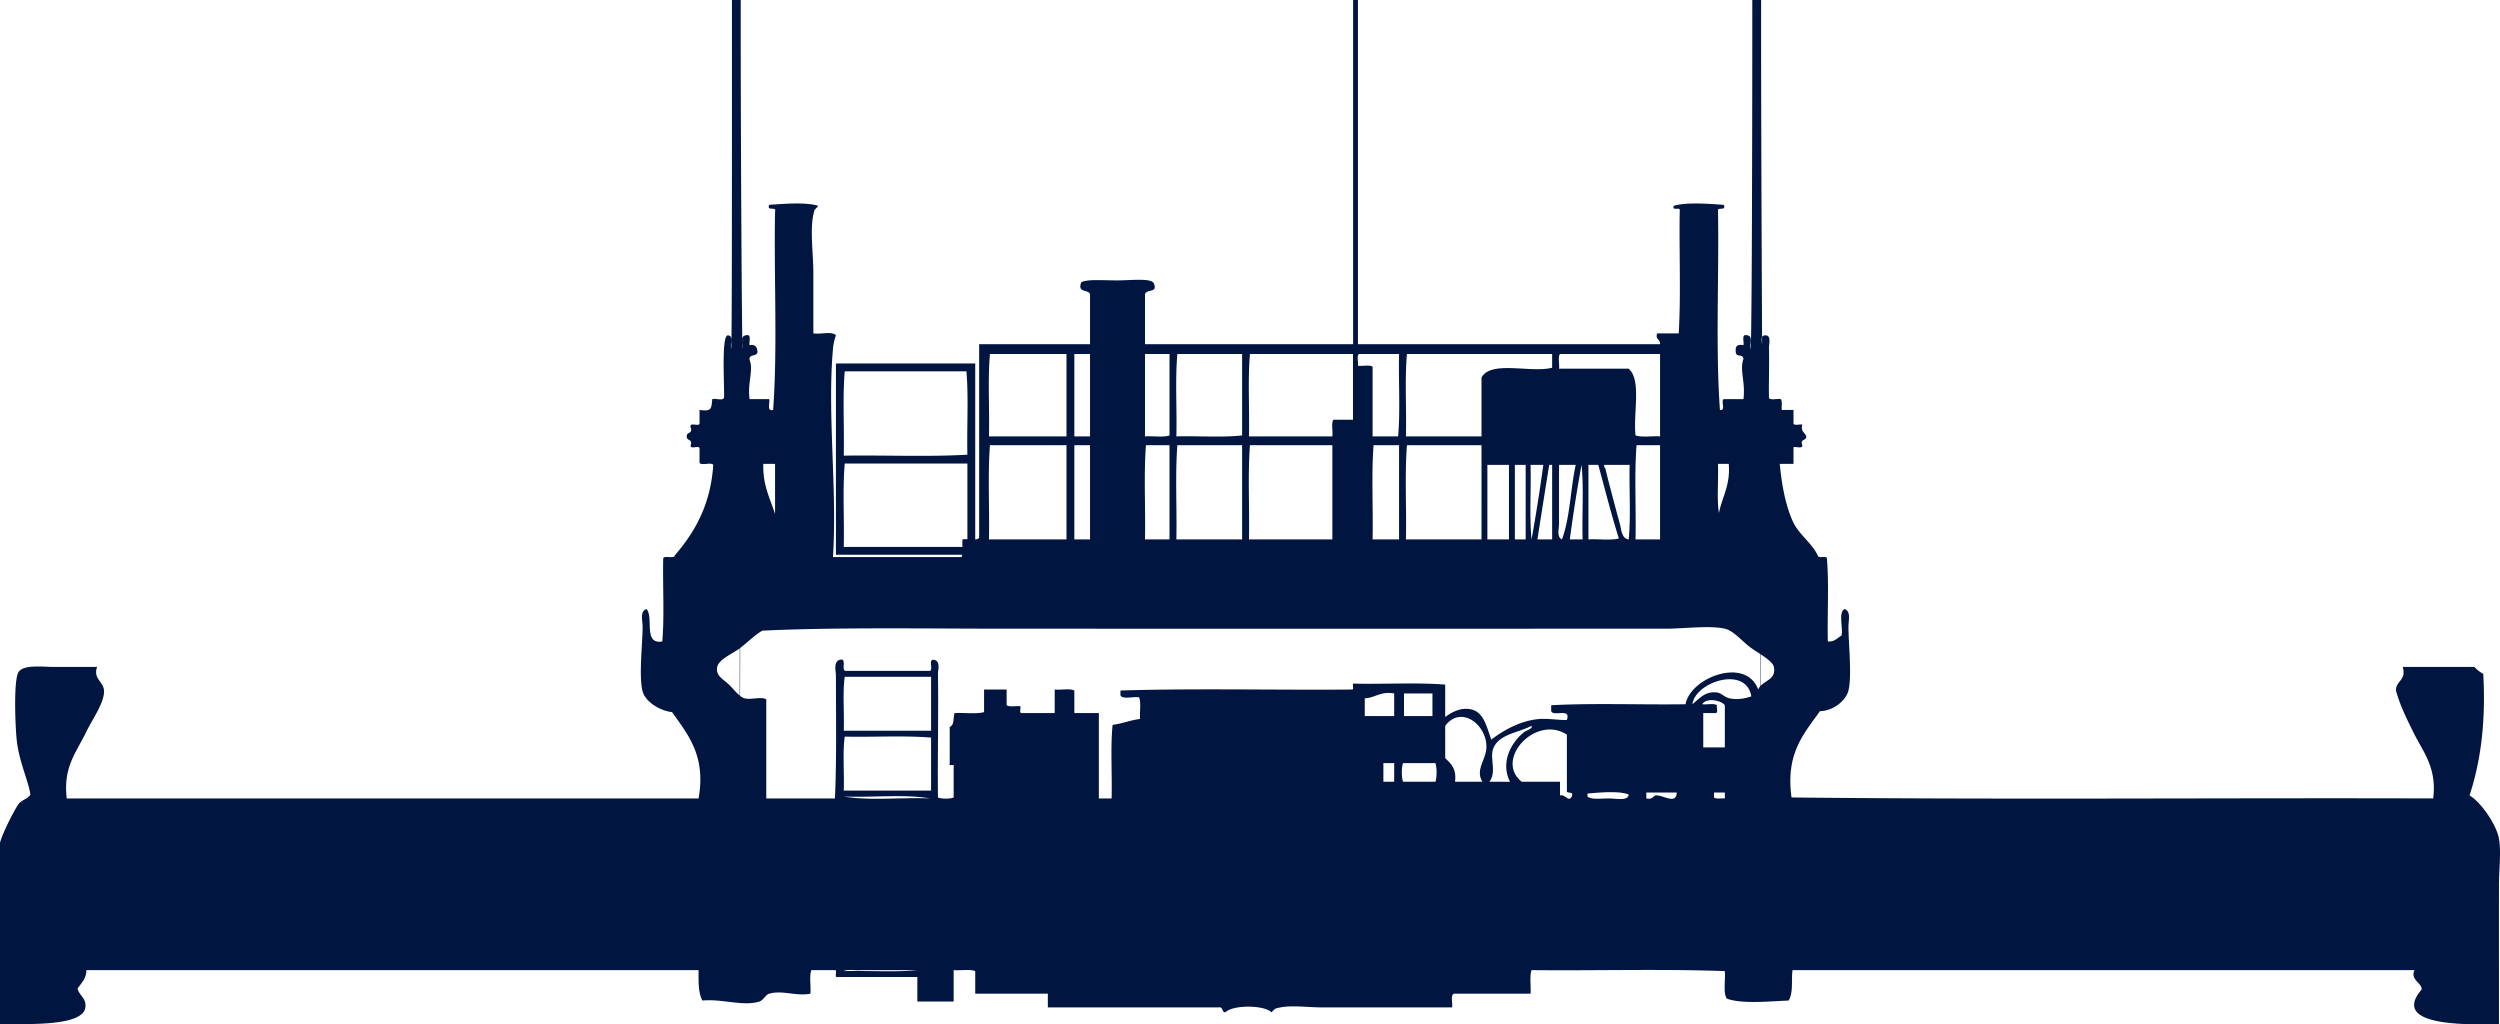 <?xml version="1.0" encoding="UTF-8"?> <svg xmlns="http://www.w3.org/2000/svg" xmlns:xlink="http://www.w3.org/1999/xlink" width="2124.775" height="870.592" viewBox="0 0 2124.775 870.592"><defs><clipPath id="clip-path"><rect id="Rectangle_121" data-name="Rectangle 121" width="2124.776" height="870.592" fill="#001540"></rect></clipPath></defs><g id="Group_74" data-name="Group 74" transform="translate(0 0)"><g id="Group_73" data-name="Group 73" transform="translate(0 0.001)" clip-path="url(#clip-path)"><path id="Path_158" data-name="Path 158" d="M2123.887,712.794c-2.287-12.644-16.227-31.959-25.025-36.693,9.512-28.841,13.969-62.738,11.682-103.407a26.751,26.751,0,0,1-7.516-5.827h-60.888c3.19,11.784-5.87,11.347-5.812,20.014,3.642,13.183,9.264,24.195,15,35.848,8.1,16.475,19.883,29.468,16.678,55.877-181.527-.554-365.253,1.122-545.367-.83-5.215-37.756,10.75-54.3,24.18-73.386,11.114,0,22.141-9,24.195-17.509,3.074-12.7,0-40.32,0-54.2,0-5.186,2.345-13.212-3.336-15.018-5.4,2.942-1.165,15.528-2.505,22.52-3.671,1.865-5.637,5.477-11.682,5.011-.539-23.365,1.107-48.914-.816-70.895-.932-2.112-6.468.35-7.516-1.661-4.924-11.114-16.5-18.237-21.66-30.021-5.914-13.387-9.089-29.861-10.866-48.361h11.682V380.082c2.316-.743,7.837,1.7,7.5-1.675-2.112-5.739,3.627-3.6,3.336-7.5-.99-3.467-5-3.875-3.336-10.007-2.243-.524-6.6,1.063-7.5-.83V348.385h-10.007c-.277-3.059.7-7.371-.83-9.162-3.088-.539-8.3,1.078-10.007-.845-.306-12.789.408-29.9,0-42.519-.116-3.161,2.331-11.231-3.35-10.837-4.5.233-2.374,6.016-2.491,8.332,0,0-.991-197.026-.83-293.353h-7.5c0,171-.656,318.859-1.675,294.2-.1-2.491,2.025-8.74-2.505-9.177-5.462-1.573-2.666,5.113-3.321,8.332-6.569-1.267-6.73,2.4-6.642,5.011.087,6.293,5.783,1.631,6.642,6.671-3.438,9.4,1.777,19.534,0,34.187h-16.693c-2.9,1.238,2.068,10.43-3.321,9.162-3.875-54.071-.583-114.536-1.661-170.107,1.063-1.981,6.948.845,4.982-4.166-11.959-.845-31.944-2.476-42.534.83-1.923,5,5.928.2,5.04,4.181-.583,34.464,1.092,71.142-.845,104.223h-18.354c-1.777,5.666,2.957,4.822,2.491,9.177H1154.127V0h-4.093V292.508h-.116v.015H973.139V250c1.908-4.792,11.085-.728,7.5-9.177-2.01-4.7-19.839-2.505-30.866-2.505-13.4,0-26-1.165-30.837,1.675-3.467,9.293,5.972,5.7,7.487,10.007v42.519h-94.23V456.8c-.5,1.18-1.806,1.573-3.336,1.733V308.9H711.308c-.976.146-.918,1.326-.845,2.505V471.5H817.745a7.167,7.167,0,0,1-.553,1.981H707.943c3.7-57.741-4.909-120.741,0-176.793a44.231,44.231,0,0,1,2.52-11.668c-3.175-3.773-13.285-.641-19.184-1.675V232.48c0-16.955-2.928-36.474,0-50.021,1.238-5.768.845-3.161,4.151-7.516-10.284-3.307-29.978-1.69-41.675-.83-2.4,6.016,6.5.714,4.982,5.841-1.078,55.017,2.229,114.915-1.646,168.432-5.71,1.544-2.535-5.812-3.336-9.162H637.077c-1.923-14.057,3.54-24.85,0-33.357-.874-5.593,7.312-2.141,6.671-7.5-.452-3.452-1.937-5.856-6.671-5.011-.685-3.219,2.127-9.905-3.336-8.332-4.574.612-2.389,6.846-2.505,10.007C630.552,314.475,629.4,96.357,629.547,0h-7.473c0,166.1.1,317.2-.845,294.2-.131-2.811,2-8.871-2.505-9.177-5.681-.393-3.044,39.985-3.321,52.527-.335,3.569-6.992.8-10.007,1.675-.918,7.56-.044,10.881-10.852,9.162v10.852c.583,4.472-9.25-1.471-7.5,4.166,1.879,5.506-3.7,3.54-3.336,7.5-.364,3.977,5.215,2.01,3.336,7.5-.641,3.991,6.875-.2,7.5,2.505v12.513c2,2.462,9.7-.8,11.668,1.661-2.272,34.129-15.673,57.144-32.512,76.736-.655,3.481-8.215.117-10.007,2.476-.554,23.365,1.122,48.929-.816,70.895-16.387,2.738-7.094-20.16-13.357-27.531-5.9,1.588-3.336,10.124-3.336,15.018,0,13.794-3.423,42.534,0,55.032,2.374,8.623,14.421,16.358,25.011,17.523,13.3,18.893,29.06,37.086,22.52,73.371H56.722c-3.132-26.948,7.91-38.514,16.664-56.707,5.229-10.9,15.586-24.865,15-35.018-.452-7.764-9.439-9.847-5.841-20.014H46.685c-10.153,0-26.438-2.272-30.823,4.166-4.443,6.482-2.928,45.345-1.69,57.537,1.85,18.266,9.847,34.712,11.682,46.7-2.505,4.341-7.822,4.224-10.852,9.177-4.5,7.327-12.527,23.132-15,31.682V870.4c21.384-.233,70.589,2.374,72.541-14.173.932-7.939-4.6-9.337-6.671-15.863,2.986-4.792,7.458-8.1,7.516-15.834H593.713c-.029,9.76-.262,19.708,3.336,25.855,16.766-1.646,34.624,5.186,48.361.83,3.409-1.078,5.215-5.783,8.347-6.671,11.318-3.234,22.709,2.389,35.018,0,.553-6.395-1.107-14.989.83-20.014h20.014c2.578.189-1.3,6.861,2.505,5.841h67.53v20.845H810.52V824.533c5.929.466,13.78-.991,18.339.83v19.184h61.7v11.682h145.111c4.166-.83,2.4,4.239,5.827,4.166,6.322-6.511,32.877-6.336,39.2,0,2.855-3.19,2.942-3.277,7.5-4.166,10.08-1.981,23.729,0,35.848,0h110.093c.67-3.773-1.6-10.517,1.661-11.682h65.039c.466-6.468-.991-14.9.845-20.014,54.493.553,111.171-1.107,164.266.83.655,7.677-1.6,18.281,1.661,23.35,12.687,4.865,37.2,2.243,52.527,1.675,4.239-6.176,2.17-18.82,3.365-25.855h528.659c-4.21,8.317,7.21,11.289,5.856,16.679-26.861,31.58,40.218,29.686,65.869,29.191,0-36.081-.029-80.407,0-117.58,0-14.086,2.01-28.783,0-40.029M1460.124,394.255h9.162c1.5,18.193-5.535,27.822-8.347,41.7-1.937-12.236-.277-28.069-.816-41.7m-134.273-93.4H1410.9V370.9c-6.729-.481-15.455,1.02-20.844-.83-2.112-18.718,5.273-46.962-5.827-56.707h-59.2c.525-3.918-1.092-9.978.816-12.513m65.054,77.552h20v80.057H1390.06c.568-26.409-1.107-55.032.845-80.057m-26.686,19.184c-.961-.131-.714-1.515-.845-2.505h21.675c-.539,20.859,1.122,43.918-.816,63.379-6.133-.612-6.307-8.958-7.516-13.343-4.093-14.785-8.652-32.032-12.5-47.53m11.668,60.043c-6.948,1.937-17.494.277-25.855.83V395.085h8.361c5.725,20.932,11.085,42.257,17.494,62.548m-30.823.83H1334.2q4.282-32.4,10.007-63.379c1.937,19.461.277,42.534.859,63.379m-20.029-13.343V395.085h14.173c-4.457,20.568-4.836,45.214-11.7,63.379-4.6-2-2.476-9.264-2.476-13.343M1195.773,300.855h123.407v11.682c-18.092,4.69-52.075-6.5-60.028,8.332V370.9h-64.223c.568-23.073-1.093-48.375.845-70.05m105.068,94.23h10.852q-4.414,32.294-10.007,63.379c-1.937-19.461-.291-42.519-.845-63.379m15.834,0h2.505v63.379h-12.512q4.96-31.726,10.007-63.379m-20,63.379H1287.5V395.085h9.177Zm-14.188,0h-18.339V395.085h18.339Zm-86.714-80.057h63.379v80.057h-64.223c.568-26.409-1.093-55.032.845-80.057M1154.9,300.855h34.187c-.554,23.088,1.122,48.361-.816,70.05h-21.689v-59.2c-2.52-1.937-8.609-.291-12.5-.845.524-3.088-1.092-8.3.816-10.007m12.527,77.552h21.66v80.057h-22.505c.568-26.409-1.107-55.032.845-80.057m-105.068-77.552h87.559v55.877h-16.664c-1.952,3.073-.321,9.716-.86,14.173h-70.88c.554-23.073-1.092-48.375.845-70.05m0,77.552h70.035v80.057h-70.88c.554-26.409-1.092-55.032.845-80.057m-61.718-77.552h55.032v69.22c-16.955,1.937-37.523.291-55.862.83.554-23.073-1.092-48.375.83-70.05m0,77.552h55.032v80.057H999.81c.554-26.409-1.092-55.032.83-80.057m-27.5-77.552h20.845v69.22c-5.375,1.85-14.1.35-20.845.83Zm.816,77.552h20.029v80.057H973.139c.539-26.409-1.122-55.032.816-80.057M913.1,300.855h13.328V370.9H913.1Zm0,77.552h13.328v80.043H913.1Zm-71.725-77.552h65.039V370.9H840.527c.568-23.073-1.093-48.375.845-70.05m0,77.552h65.039v80.057H840.527c.568-26.409-1.093-55.032.845-80.057M717.965,315.582H821.372c1.937,21.966.262,47.516.83,70.866-33.372,1.952-70.312.291-105.082.83.554-23.627-1.092-49.468.845-71.7m-.845,149.248c.554-23.35-1.092-48.914.845-70.866H822.2v64.384a14.886,14.886,0,0,0-4.166.117,40.509,40.509,0,0,0,.029,6.366Zm-58.382-70.574v42.534c-4.282-13.212-10.546-24.457-9.993-42.534Zm-30.08,196.88c-3.277-2.651-6.409-6.744-9.089-9.264-5.521-5.127-11.42-7.633-10.007-15,1.253-6.5,13.692-11.7,19.169-15.834-.029,14.129-.044,27.356-.073,40.1M717.12,825.363c3.365-1.923,10.284-.277,15.018-.83h47.516c-19.155,1.952-41.966.291-62.534.83m0-148.417c23.292,1.093,51.594-2.185,73.386,1.661-23.292-1.078-51.594,2.2-73.386-1.661m74.216-5H717.12c.554-15.018-1.092-32.25.83-45.884,24.209.568,50.589-1.092,73.386.845Zm0-50.88H717.12c.554-15-1.092-32.236.83-45.855h73.386Zm393.6,43.364h-9.177V648.6h9.177Zm0-55.862h-25.011V593.553c9.177-.539,13.255-6.191,25.011-4.166Zm35.018,55.862h-27.516c-1.325-3.583-1.325-12.265,0-15.834h27.516c1.355,3.569,1.355,12.25,0,15.834m-26.686-75.046h24.18v19.184h-24.18Zm66.714,75.046h-23.35c1.457-10.9-3.409-15.484-8.332-20.014V616.9c13.5-17.931,35.44-1.005,35.032,18.339-.248,10.357-9.789,19.228-3.35,29.191m5.827,0c6.54-8.507.058-19.956,3.365-28.346,4.72-12.1,21.18-13.3,32.512-19.184,1.238,2.418-4.137,3.7-5.856,5-10.706,8.128-21.034,25.2-12.484,42.534Zm70.065,12.513c-2.782,5.36-5.725-2.3-10.022-.845V664.433h-32.512c-23.641-18.762,11.872-57.421,38.368-40.029V672.78c1.02,1.748,5.929-.379,4.166,4.166m31.667,1.661c-6.977,0-15.105,1.253-18.325-1.661V674.44c9.512-.83,26.875-2.491,35.018.83-.32,5.754-10.677,3.336-16.693,3.336m39.213-2.505c-2.025,1.311-3.073,3.612-7.516,2.505V673.6h25.855c-.437,11-12.411,1.4-18.339,2.505m59.2,2.505c-3.073-.277-7.385.714-9.177-.83V673.6h9.177Zm0-43.364h-18.339V606.065h10.823c1.894-.626.335-4.676.83-6.671-2.505-1.923-8.594-.291-12.5-.845,3.277-5.87,16.271-3.409,19.184.845Zm4.166-41.689c-4.4-.889-7.152-4.588-10.852-5-9.8-1.122-14.217,4.428-20.845,9.993,2.345-19.155,45.782-33.08,50.065-6.671-6.074,1.966-11.944,2.972-18.368,1.675m25.812-10.182a9.5,9.5,0,0,0-1.631,2.68c-10.5-28.434-57.858-10.08-61.718,12.5-37.8.554-77.8-1.107-114.215.845v5c1.937,5,17.043-3.161,13.343,7.5-4.676.408-16.139-1.427-23.379-.816-17.523,1.427-32.41,11.129-40.844,17.494-3.409-8.842-5.768-21.631-15.018-25.011-9.672-3.54-18.864,1.894-24.166,5.827V581.871c-23.918-1.937-51.434-.277-76.692-.83-3.7-1.165-.029,5-2.535,5.011-65.316.554-132.86-1.122-196.793.83v4.166c2.112,3.729,11,.67,15.863,1.661,1.821,4.588.35,12.44.816,18.368-8.463.976-14.93,3.962-23.35,4.982-1.923,19.184-.306,41.966-.845,62.548H933.927V606.065H913.1V586.881c-3.9-1.937-11.406-.291-16.693-.83v20.014H868.9c-3.175.67-1.063-3.933-1.69-5.841-3.8-.35-9.177.845-11.653-.83V586.051H836.375v19.184c-6.73,1.865-16.912.335-25.025.83-1.427,3.846-.058,10.473-4.166,11.668V648.6c-1.311,3.511,4.632-.189,3.336,3.321v25.855c-2.826,1.34-10.5,1.34-13.328,0-.437-33.444.539-70.225,0-105.082-.058-3.394,2.17-9.847-2.505-11.668-6.453-1.981-1.326,7.589-4.181,9.177H718.795c-4.588-.437,2.068-12.076-5.841-9.177-4.661,2.389-2.491,9.5-2.491,13.343,0,32.774.67,71.987-.845,104.237H651.265V594.383c-4.836-2.578-12.469.6-18.368-.83a10.85,10.85,0,0,1-3.918-2.127c.044-13.532.073-27.152.1-40.684,7.254-5.55,12.134-10.9,18.834-14.727,61.66-3.015,141.95-1.675,206.8-1.675,183.872.029,374.066,0,560.371,0,17.451.015,37.465-2.957,50.866,0,7.312,1.617,14.129,10.182,21.675,15.848,2.316,1.748,5.331,3.642,8.361,5.623-.044,9.483-.044,18.7-.058,27.56m.321-.32q.022-13.5.073-27.021c5.419,3.583,10.648,7.385,11.333,10.837,1.937,10.124-6.788,11.085-11.405,16.183" transform="translate(0 -0.007)" fill="#001540" fill-rule="evenodd"></path></g></g></svg> 